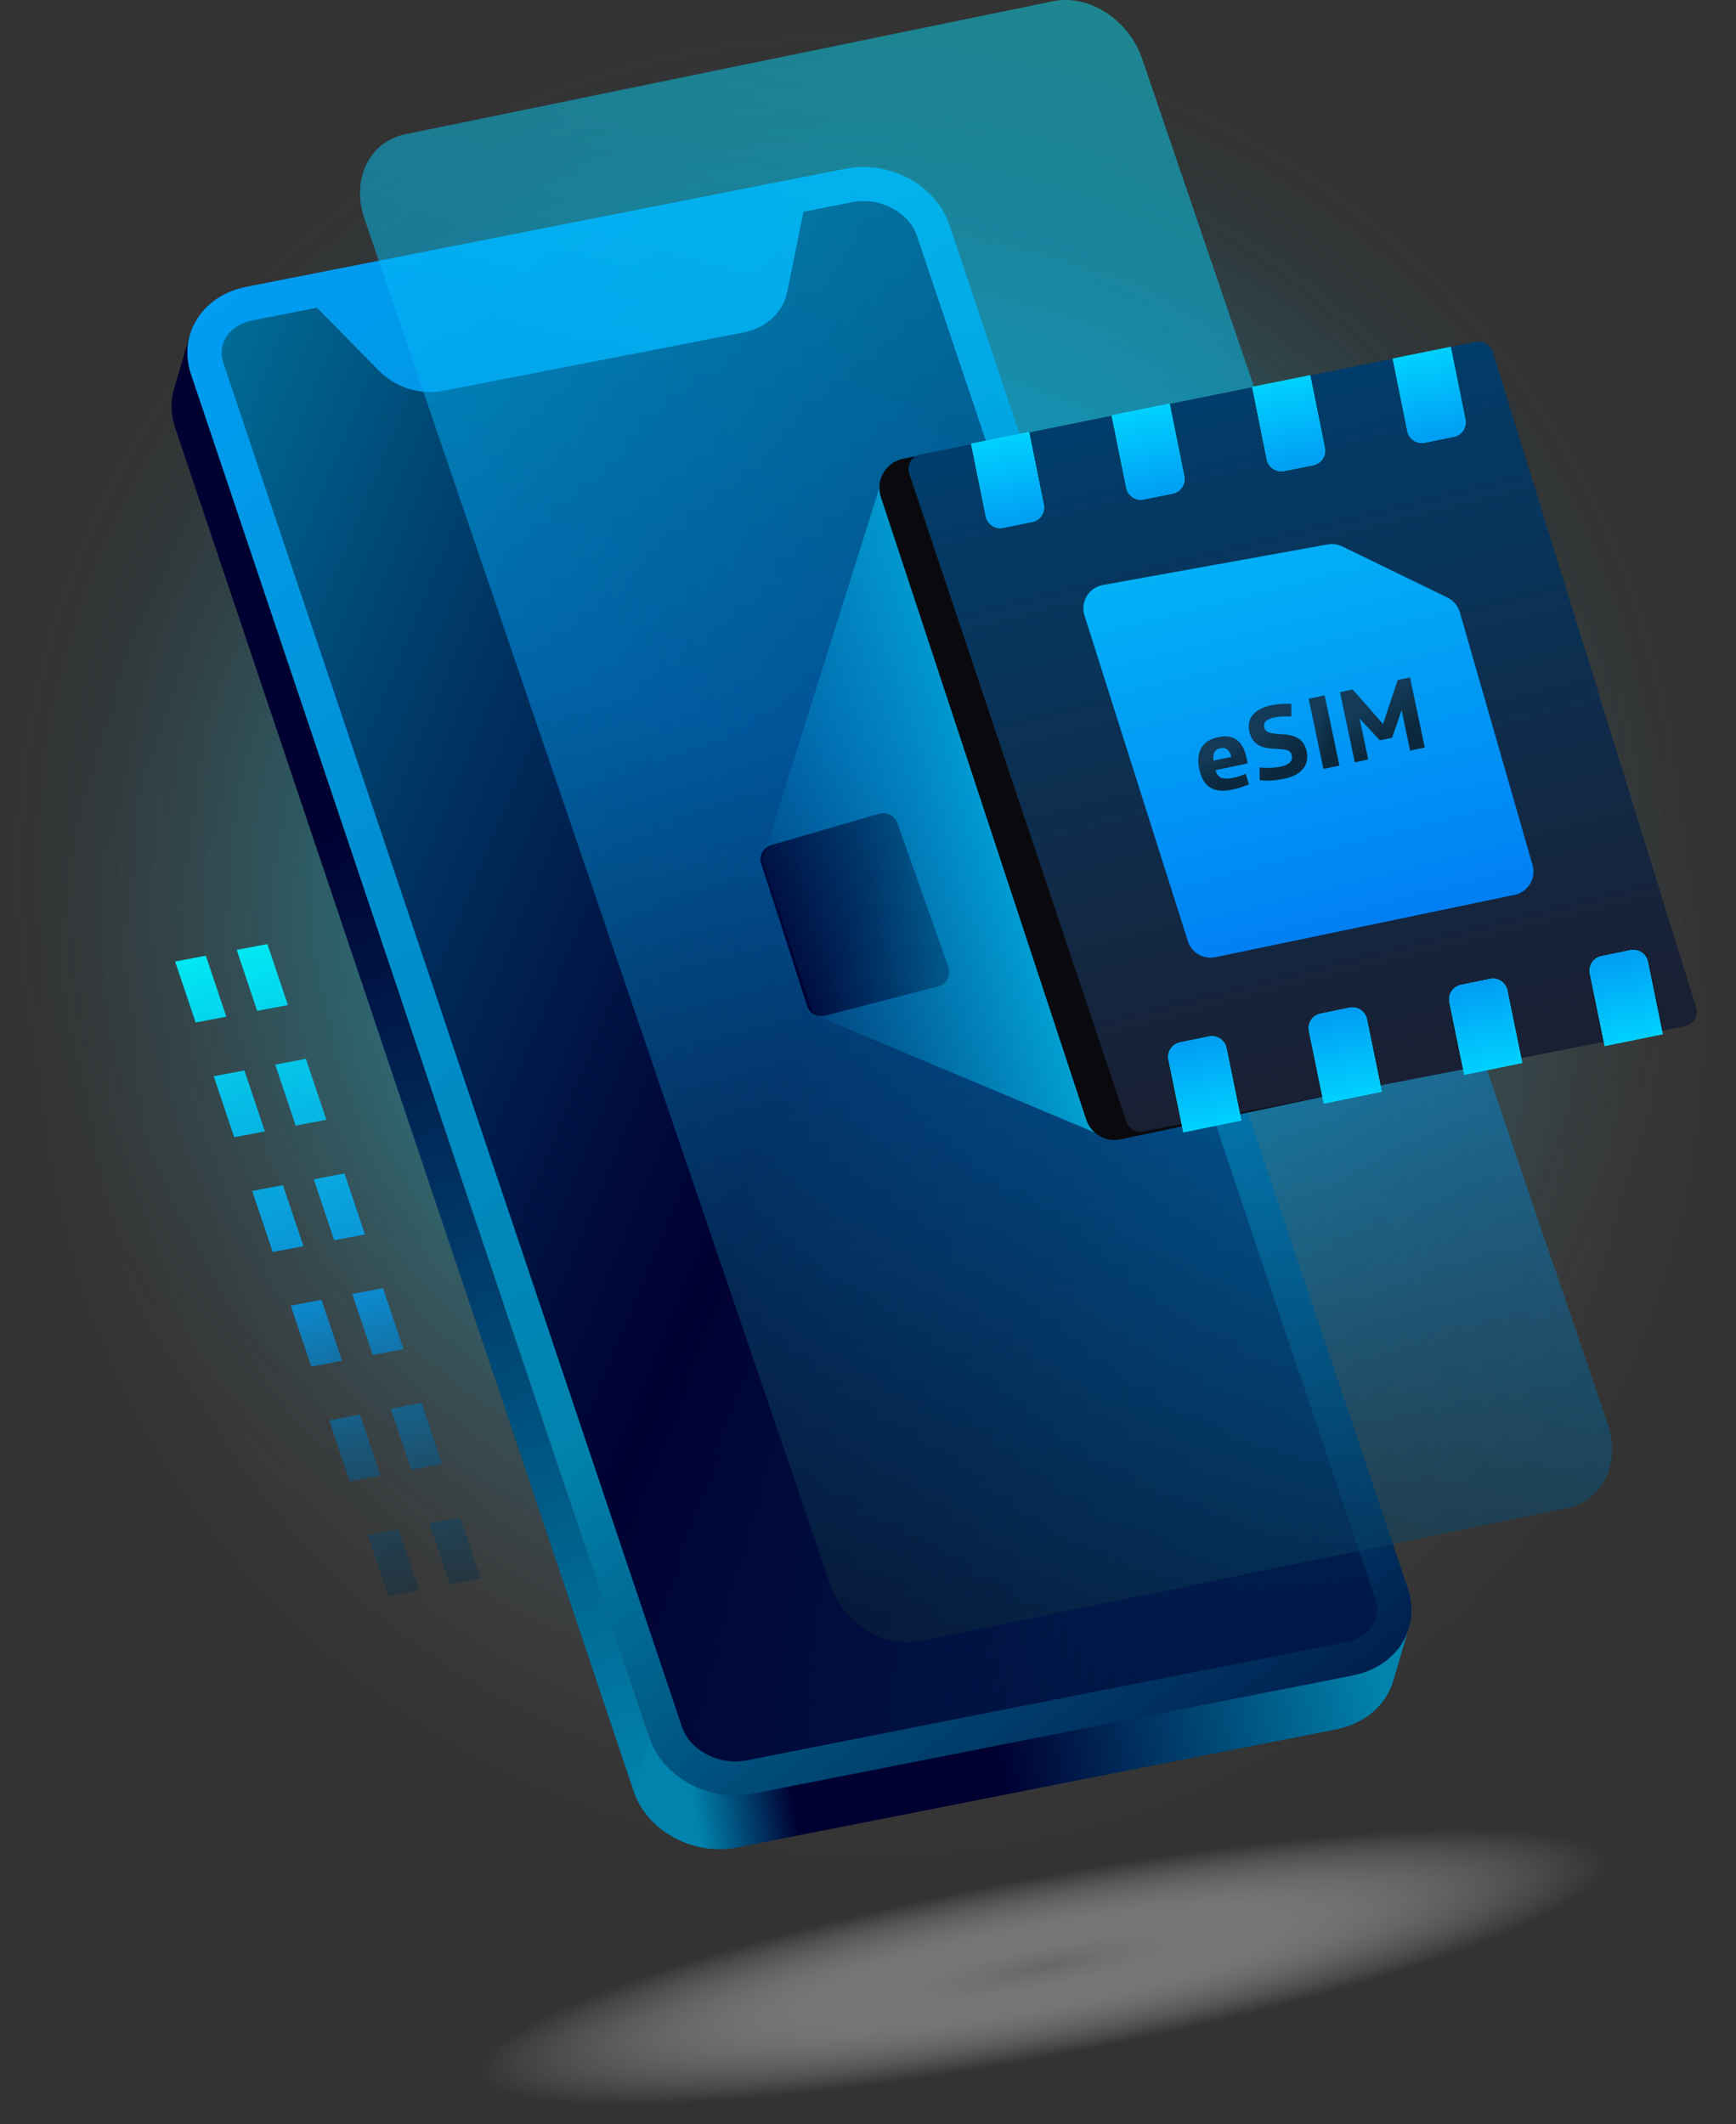 <svg width="228" height="279" viewBox="0 0 228 279" fill="none" xmlns="http://www.w3.org/2000/svg">
<rect x="0" y="0" width="228" height="279" fill="#333333" stroke="none"/>
<path style="mix-blend-mode:color-dodge" opacity="0.2" d="M114.481 245.962C176.051 245.962 225.962 196.051 225.962 134.481C225.962 72.912 176.051 23 114.481 23C52.912 23 3 72.912 3 134.481C3 196.051 52.912 245.962 114.481 245.962Z" fill="url(#paint0_radial_1799_5405)"/>
<path style="mix-blend-mode:color-dodge" d="M111.481 225.455C173.051 225.455 222.962 175.543 222.962 113.973C222.962 52.404 173.051 2.492 111.481 2.492C49.912 2.492 0 52.404 0 113.973C0 175.543 49.912 225.455 111.481 225.455Z" fill="url(#paint1_radial_1799_5405)"/>
<path d="M25.078 49.108C24.943 48.714 24.85 48.32 24.777 47.926C24.757 47.812 24.736 47.698 24.726 47.584C24.684 47.283 24.653 46.982 24.632 46.682C24.632 46.578 24.622 46.474 24.622 46.381C24.622 45.998 24.632 45.624 24.684 45.251C24.684 45.189 24.705 45.127 24.715 45.065C24.767 44.754 24.829 44.443 24.912 44.142C24.923 44.09 24.933 44.038 24.943 43.986L22.87 51.046C22.404 52.642 22.414 54.405 23.005 56.178L83.266 235.397L85.34 228.337L25.078 49.118V49.108Z" fill="url(#paint2_linear_1799_5405)"/>
<path d="M184.922 208.693L124.66 29.474C122.919 24.311 116.844 21.025 111.121 22.145L32.293 37.684C28.468 38.441 25.762 40.981 24.902 44.132C24.819 44.433 24.756 44.744 24.705 45.055C24.705 45.117 24.684 45.179 24.674 45.242C24.622 45.615 24.611 45.988 24.611 46.372C24.611 46.475 24.611 46.579 24.622 46.672C24.632 46.973 24.663 47.273 24.715 47.574C24.736 47.688 24.746 47.802 24.767 47.916C24.839 48.31 24.933 48.704 25.067 49.098L85.329 228.317C87.071 233.48 93.135 236.776 98.858 235.647L177.686 220.107C177.738 220.096 177.8 220.076 177.852 220.065C178.214 219.993 178.577 219.889 178.919 219.785C179.096 219.734 179.262 219.671 179.427 219.609C179.655 219.526 179.873 219.433 180.091 219.329C180.205 219.278 180.319 219.226 180.423 219.174C180.495 219.132 180.578 219.101 180.651 219.07C180.682 219.049 180.702 219.039 180.734 219.018C180.941 218.904 181.138 218.79 181.335 218.666C181.376 218.645 181.407 218.624 181.449 218.604C181.553 218.531 181.656 218.448 181.76 218.376C181.843 218.313 181.936 218.251 182.019 218.189C182.133 218.096 182.247 218.013 182.361 217.919C182.444 217.847 182.517 217.774 182.6 217.702C182.724 217.588 182.848 217.484 182.962 217.36C183.004 217.318 183.045 217.266 183.087 217.225C183.118 217.194 183.149 217.152 183.18 217.121C183.263 217.038 183.336 216.945 183.408 216.862C183.481 216.779 183.543 216.707 183.616 216.624C183.688 216.53 183.75 216.437 183.823 216.344C183.864 216.282 183.916 216.219 183.958 216.147C183.999 216.095 184.041 216.043 184.072 215.981C184.103 215.929 184.134 215.867 184.175 215.815C184.248 215.701 184.3 215.587 184.362 215.473C184.445 215.328 184.528 215.183 184.59 215.027C184.663 214.882 184.725 214.727 184.777 214.571C184.849 214.395 184.911 214.208 184.974 214.032C185.502 212.384 185.533 210.549 184.911 208.703L184.922 208.693Z" fill="url(#paint3_linear_1799_5405)"/>
<path d="M96.577 231.374C93.456 231.374 90.45 229.446 89.59 226.886L29.328 47.666C29.276 47.511 29.224 47.314 29.172 47.055V46.961C29.131 46.744 29.11 46.609 29.11 46.474C29.11 46.453 29.11 46.319 29.11 46.298C29.11 46.163 29.11 46.028 29.131 45.894C29.141 45.831 29.152 45.769 29.162 45.707C29.183 45.583 29.214 45.438 29.245 45.303C29.691 43.686 31.153 42.483 33.174 42.079L111.992 26.539C112.448 26.446 112.935 26.404 113.412 26.404C116.533 26.404 119.539 28.332 120.399 30.893L180.661 210.102C180.951 210.962 180.962 211.812 180.702 212.611C180.671 212.694 180.651 212.766 180.619 212.849L180.526 213.067L180.298 213.481L180.039 213.844C180.039 213.844 179.718 214.207 179.707 214.218C179.707 214.218 179.448 214.446 179.438 214.466L178.981 214.808C178.981 214.808 178.961 214.819 178.95 214.829C178.795 214.933 178.691 214.995 178.577 215.057C178.567 215.057 178.297 215.192 178.297 215.192C178.1 215.285 177.976 215.337 177.841 215.389C177.758 215.42 177.655 215.462 177.541 215.493C177.344 215.555 177.136 215.617 176.919 215.658C176.867 215.658 176.794 215.69 176.722 215.71L97.997 231.229C97.541 231.323 97.064 231.364 96.577 231.364V231.374Z" fill="url(#paint4_linear_1799_5405)"/>
<path d="M184.985 214.013C184.923 214.199 184.86 214.375 184.788 214.552C184.746 214.655 184.705 214.759 184.663 214.852C184.643 214.904 184.622 214.946 184.591 214.997C184.518 215.153 184.435 215.298 184.363 215.443C184.301 215.557 184.238 215.671 184.176 215.785C184.145 215.837 184.114 215.899 184.072 215.951C184.041 216.003 183.99 216.055 183.958 216.117C183.917 216.179 183.865 216.252 183.824 216.314C183.751 216.407 183.689 216.511 183.616 216.594C183.554 216.677 183.482 216.76 183.409 216.832C183.336 216.926 183.253 217.009 183.181 217.092C183.15 217.123 183.119 217.164 183.088 217.195C183.046 217.237 183.015 217.278 182.974 217.32C182.974 217.32 182.974 217.32 182.963 217.32C182.849 217.434 182.725 217.548 182.6 217.662C182.517 217.734 182.445 217.807 182.362 217.879C182.248 217.973 182.134 218.066 182.02 218.149C181.937 218.211 181.854 218.273 181.761 218.336C181.657 218.408 181.553 218.491 181.45 218.564C181.419 218.584 181.377 218.605 181.336 218.626C181.139 218.75 180.942 218.875 180.734 218.978C180.703 218.999 180.683 219.009 180.651 219.03C180.579 219.072 180.496 219.103 180.423 219.134C180.309 219.186 180.206 219.237 180.092 219.289C179.874 219.393 179.656 219.476 179.428 219.569C179.345 219.6 179.262 219.631 179.169 219.662C179.086 219.694 179.003 219.725 178.91 219.745C178.568 219.859 178.215 219.953 177.842 220.025C177.811 220.025 177.78 220.046 177.738 220.056C177.718 220.056 177.697 220.056 177.676 220.067L98.848 235.606C93.126 236.736 87.061 233.44 85.319 228.277L83.246 235.337C84.988 240.499 91.052 243.796 96.775 242.666L175.603 227.126C175.603 227.126 175.644 227.116 175.665 227.106C175.758 227.085 175.841 227.054 175.935 227.033C176.329 226.94 176.712 226.836 177.085 226.712C177.251 226.65 177.407 226.577 177.562 226.515C177.852 226.401 178.132 226.276 178.402 226.142C178.568 226.059 178.723 225.965 178.889 225.872C179.128 225.727 179.366 225.582 179.594 225.426C179.75 225.323 179.895 225.209 180.04 225.095C180.247 224.929 180.454 224.753 180.641 224.566C180.724 224.483 180.807 224.4 180.89 224.317C180.952 224.255 181.014 224.203 181.066 224.141C181.17 224.027 181.263 223.923 181.356 223.809C181.512 223.623 181.647 223.436 181.792 223.239C181.875 223.125 181.958 223.001 182.03 222.887C182.165 222.669 182.289 222.441 182.403 222.223C182.455 222.119 182.517 222.005 182.569 221.902C182.725 221.56 182.86 221.217 182.963 220.855L185.037 213.795C185.016 213.867 184.985 213.93 184.964 214.002L184.985 214.013Z" fill="url(#paint5_linear_1799_5405)"/>
<path style="mix-blend-mode:multiply" d="M49.668 274.294C50.953 281.53 91.891 280.286 141.112 271.526C190.323 262.766 229.177 249.808 227.892 242.572C226.606 235.336 185.668 236.58 136.447 245.34C87.237 254.1 48.382 267.058 49.668 274.294Z" fill="url(#paint6_radial_1799_5405)"/>
<path d="M49.844 48.765L41.427 40.222L105.534 27.762L103.388 38.356C102.849 41.031 100.631 43.084 97.666 43.664L58.179 51.336C55.215 51.916 51.99 50.921 49.855 48.765H49.844Z" fill="url(#paint7_linear_1799_5405)"/>
<g opacity="0.5">
<path fill-rule="evenodd" clip-rule="evenodd" d="M120.704 215.573L205.804 198.095C210.51 197.131 212.905 192.176 211.153 187.023L150.01 7.732C148.258 2.59 143.013 -0.8 138.306 0.164L53.206 17.642C48.5 18.606 46.105 23.561 47.857 28.714L109 208.005C110.752 213.147 115.997 216.537 120.704 215.573ZM99.98 113.462L106.009 132.123C106.325 133.101 107.349 133.664 108.345 133.407L123.218 129.565C124.323 129.28 124.945 128.11 124.564 127.035L117.855 108.093C117.511 107.123 116.47 106.589 115.481 106.876L101.287 110.998C100.234 111.304 99.642 112.419 99.98 113.462Z" fill="url(#paint8_linear_1799_5405)" style="mix-blend-mode:screen"/>
</g>
<path d="M115.733 63.299L100.331 112.305C100.21 112.691 100.212 113.105 100.337 113.49L106.482 132.365C106.657 132.902 107.057 133.336 107.578 133.555L145.02 149.272L115.733 63.299Z" fill="url(#paint9_linear_1799_5405)"/>
<path d="M160.461 120.468L149.62 77.362C148.965 74.76 150.544 72.12 153.147 71.465L179.672 64.794C181.174 64.416 182.765 64.652 184.094 65.449L196.987 73.186C198.31 73.98 199.265 75.266 199.641 76.763L207.648 108.6C208.303 111.202 206.724 113.843 204.121 114.497L166.358 123.995C163.756 124.649 161.115 123.07 160.461 120.468Z" fill="#008EDD"/>
<path d="M142.664 147.062L115.69 65.287C114.959 63.072 116.329 60.718 118.614 60.258L193.29 45.235C193.777 45.137 194.26 45.422 194.409 45.897L221.659 132.892C221.831 133.44 221.493 134.016 220.932 134.134L147.155 149.648C145.218 150.056 143.284 148.942 142.664 147.062Z" fill="#0A0A0E"/>
<path d="M147.935 147.33L119.415 62.224C119.044 61.116 119.727 59.934 120.872 59.701L193.803 44.901C194.781 44.703 195.75 45.277 196.046 46.23L222.754 132.315C223.096 133.42 222.404 134.578 221.268 134.798L150.148 148.621C149.191 148.807 148.245 148.255 147.935 147.33Z" fill="url(#paint10_linear_1799_5405)"/>
<path d="M156.01 123.622L142.43 80.845C141.863 79.056 142.996 77.175 144.843 76.842L174.372 71.51C175.021 71.393 175.69 71.485 176.284 71.773L190.096 78.481C190.89 78.867 191.483 79.572 191.727 80.42L201.282 113.629C201.782 115.369 200.698 117.166 198.926 117.535L159.61 125.726C158.048 126.052 156.493 125.143 156.01 123.622Z" fill="url(#paint11_linear_1799_5405)"/>
<path d="M127.54 58.281L135.16 56.742L137.084 66.267C137.296 67.32 136.616 68.345 135.564 68.557L131.754 69.327C130.701 69.539 129.676 68.858 129.464 67.806L127.54 58.281Z" fill="#00FFFF"/>
<path d="M127.54 58.281L135.16 56.742L137.084 66.267C137.296 67.32 136.616 68.345 135.564 68.557L131.754 69.327C130.701 69.539 129.676 68.858 129.464 67.806L127.54 58.281Z" fill="url(#paint12_linear_1799_5405)"/>
<path d="M145.997 54.554L153.617 53.015L155.541 62.54C155.753 63.592 155.073 64.617 154.021 64.83L150.211 65.599C149.158 65.811 148.133 65.131 147.921 64.079L145.997 54.554Z" fill="#00FFFF"/>
<path d="M145.997 54.554L153.617 53.015L155.541 62.54C155.753 63.592 155.073 64.617 154.021 64.83L150.211 65.599C149.158 65.811 148.133 65.131 147.921 64.079L145.997 54.554Z" fill="url(#paint13_linear_1799_5405)"/>
<path d="M164.455 50.826L172.075 49.287L173.999 58.812C174.211 59.864 173.531 60.89 172.479 61.102L168.669 61.871C167.616 62.084 166.591 61.403 166.379 60.351L164.455 50.826Z" fill="#00FFFF"/>
<path d="M164.455 50.826L172.075 49.287L173.999 58.812C174.211 59.864 173.531 60.89 172.479 61.102L168.669 61.871C167.616 62.084 166.591 61.403 166.379 60.351L164.455 50.826Z" fill="url(#paint14_linear_1799_5405)"/>
<path d="M182.912 47.099L190.532 45.56L192.456 55.085C192.668 56.137 191.988 57.162 190.936 57.374L187.126 58.144C186.073 58.356 185.048 57.676 184.836 56.624L182.912 47.099Z" fill="#00FFFF"/>
<path d="M182.912 47.099L190.532 45.56L192.456 55.085C192.668 56.137 191.988 57.162 190.936 57.374L187.126 58.144C186.073 58.356 185.048 57.676 184.836 56.624L182.912 47.099Z" fill="url(#paint15_linear_1799_5405)"/>
<path d="M155.416 148.729L163.032 147.169L161.083 137.649C160.867 136.598 159.84 135.92 158.789 136.135L154.981 136.915C153.929 137.13 153.251 138.157 153.467 139.209L155.416 148.729Z" fill="#00FFFF"/>
<path d="M155.416 148.729L163.032 147.169L161.083 137.649C160.867 136.598 159.84 135.92 158.789 136.135L154.981 136.915C153.929 137.13 153.251 138.157 153.467 139.209L155.416 148.729Z" fill="url(#paint16_linear_1799_5405)"/>
<path d="M173.863 144.951L181.479 143.392L179.53 133.872C179.315 132.82 178.288 132.142 177.236 132.358L173.428 133.137C172.377 133.353 171.699 134.38 171.914 135.431L173.863 144.951Z" fill="#00FFFF"/>
<path d="M173.863 144.951L181.479 143.392L179.53 133.872C179.315 132.82 178.288 132.142 177.236 132.358L173.428 133.137C172.377 133.353 171.699 134.38 171.914 135.431L173.863 144.951Z" fill="url(#paint17_linear_1799_5405)"/>
<path d="M192.311 141.174L199.926 139.614L197.977 130.094C197.762 129.043 196.735 128.365 195.683 128.58L191.875 129.36C190.824 129.575 190.146 130.602 190.361 131.654L192.311 141.174Z" fill="#00FFFF"/>
<path d="M192.311 141.174L199.926 139.614L197.977 130.094C197.762 129.043 196.735 128.365 195.683 128.58L191.875 129.36C190.824 129.575 190.146 130.602 190.361 131.654L192.311 141.174Z" fill="url(#paint18_linear_1799_5405)"/>
<path d="M210.758 137.396L218.374 135.837L216.424 126.317C216.209 125.266 215.182 124.588 214.131 124.803L210.323 125.583C209.271 125.798 208.593 126.825 208.808 127.877L210.758 137.396Z" fill="#00FFFF"/>
<path d="M210.758 137.396L218.374 135.837L216.424 126.317C216.209 125.266 215.182 124.588 214.131 124.803L210.323 125.583C209.271 125.798 208.593 126.825 208.808 127.877L210.758 137.396Z" fill="url(#paint19_linear_1799_5405)"/>
<path d="M177.934 100.129L175.99 90.912L177.648 90.562L181.644 95.096L183.563 89.315L185.18 88.974L187.124 98.19L185.197 98.597L184.077 93.288L182.84 96.898L181.223 97.239L178.568 94.393L179.699 99.756L177.934 100.129Z" fill="url(#paint20_linear_1799_5405)"/>
<path d="M173.816 100.998L171.872 91.781L173.974 91.338L175.918 100.554L173.816 100.998Z" fill="url(#paint21_linear_1799_5405)"/>
<path d="M168.603 102.296C167.43 102.543 166.443 102.596 165.445 102.469L165.43 100.797C166.298 100.91 167.399 100.86 168.073 100.718C169.313 100.457 169.824 100.011 169.645 99.162C169.281 97.438 164.843 99.683 164.078 96.058C163.683 94.185 164.978 93.053 166.946 92.638C167.835 92.451 168.834 92.381 169.599 92.473L169.605 94.104C168.808 94.061 167.974 94.111 167.327 94.247C166.195 94.486 165.917 94.967 166.039 95.546C166.42 97.352 170.861 95.12 171.62 98.718C171.793 99.54 171.65 100.26 171.261 100.82C170.742 101.563 169.923 102.017 168.603 102.296Z" fill="url(#paint22_linear_1799_5405)"/>
<path d="M161.862 103.717C160.622 103.979 159.627 103.865 158.947 103.445C158.153 102.951 157.725 102.056 157.504 101.005C157.015 98.688 157.95 97.252 159.972 96.826C161.952 96.408 163.222 97.224 163.705 99.514L163.833 100.121C163.856 100.228 163.811 100.28 163.703 100.303L159.647 101.158C159.937 102.265 160.689 102.43 161.983 102.157C162.454 102.058 163.114 101.848 163.593 101.649L164.036 103.019C163.429 103.274 162.683 103.544 161.862 103.717ZM159.383 99.905L161.714 99.413C161.538 98.578 161.033 98.122 160.265 98.284C159.484 98.448 159.244 99.048 159.383 99.905Z" fill="url(#paint23_linear_1799_5405)"/>
<g clip-path="url(#clip0_1799_5405)">
<path d="M49.973 193.807L47.28 185.795L43.246 186.561L45.939 194.572L49.973 193.807ZM44.918 178.738L42.226 170.726L38.192 171.492L40.884 179.503L44.918 178.738ZM55.037 208.876L52.344 200.864L48.31 201.629L51.003 209.641L55.037 208.876ZM25.693 134.306L29.727 133.541L27.034 125.529L23 126.295L25.693 134.306ZM34.791 148.61L32.098 140.598L28.064 141.363L30.756 149.375L34.791 148.61ZM39.854 163.679L37.162 155.667L33.128 156.432L35.82 164.444L39.854 163.679Z" fill="url(#paint24_linear_1799_5405)"/>
<path d="M36.141 139.834L38.834 147.846L42.868 147.08L40.175 139.069L36.141 139.834ZM41.205 154.894L43.898 162.905L47.932 162.14L45.239 154.128L41.205 154.894ZM31.087 124.765L33.779 132.777L37.814 132.012L35.121 124L31.087 124.765ZM60.422 199.325L56.388 200.091L59.08 208.102L63.114 207.337L60.422 199.325ZM51.324 185.031L54.016 193.043L58.05 192.277L55.358 184.266L51.324 185.031ZM46.269 169.962L48.962 177.974L52.996 177.209L50.303 169.197L46.269 169.962Z" fill="url(#paint25_linear_1799_5405)"/>
</g>
<defs>
<radialGradient id="paint0_radial_1799_5405" cx="0" cy="0" r="1" gradientUnits="userSpaceOnUse" gradientTransform="translate(114.481 134.481) scale(111.481)">
<stop stop-color="white"/>
<stop offset="1" stop-color="white" stop-opacity="0"/>
</radialGradient>
<radialGradient id="paint1_radial_1799_5405" cx="0" cy="0" r="1" gradientUnits="userSpaceOnUse" gradientTransform="translate(111.481 113.973) scale(111.481)">
<stop stop-color="#00F8FD"/>
<stop offset="0.02" stop-color="#00F4FA" stop-opacity="0.97"/>
<stop offset="0.3" stop-color="#00CCDF" stop-opacity="0.63"/>
<stop offset="0.55" stop-color="#00ADC9" stop-opacity="0.36"/>
<stop offset="0.76" stop-color="#0096BA" stop-opacity="0.16"/>
<stop offset="0.91" stop-color="#0088B0" stop-opacity="0.04"/>
<stop offset="1" stop-color="#0083AD" stop-opacity="0"/>
</radialGradient>
<linearGradient id="paint2_linear_1799_5405" x1="21.657" y1="46.111" x2="87.081" y2="234.806" gradientUnits="userSpaceOnUse">
<stop stop-color="#000031"/>
<stop offset="0.33" stop-color="#000031"/>
<stop offset="1" stop-color="#0083AD"/>
</linearGradient>
<linearGradient id="paint3_linear_1799_5405" x1="30.707" y1="35.051" x2="195.641" y2="243.39" gradientUnits="userSpaceOnUse">
<stop stop-color="#019DF4"/>
<stop offset="0.56" stop-color="#0083AD"/>
<stop offset="1" stop-color="#000031"/>
</linearGradient>
<linearGradient id="paint4_linear_1799_5405" x1="-6.748" y1="82.55" x2="233.189" y2="182.07" gradientUnits="userSpaceOnUse">
<stop stop-color="#0083AD"/>
<stop offset="0.07" stop-color="#006C97"/>
<stop offset="0.26" stop-color="#003260"/>
<stop offset="0.41" stop-color="#000D3E"/>
<stop offset="0.48" stop-color="#000031"/>
<stop offset="0.63" stop-color="#000031" stop-opacity="0.82"/>
<stop offset="0.87" stop-color="#000031" stop-opacity="0.32"/>
<stop offset="1" stop-color="#000031" stop-opacity="0"/>
</linearGradient>
<linearGradient id="paint5_linear_1799_5405" x1="189.919" y1="217.931" x2="90.845" y2="235.555" gradientUnits="userSpaceOnUse">
<stop offset="0.09" stop-color="#0083AD"/>
<stop offset="0.6" stop-color="#000031"/>
<stop offset="0.81" stop-color="#000031"/>
<stop offset="0.87" stop-color="#000031"/>
<stop offset="1" stop-color="#0083AD"/>
</linearGradient>
<radialGradient id="paint6_radial_1799_5405" cx="0" cy="0" r="1" gradientUnits="userSpaceOnUse" gradientTransform="translate(136.93 258.363) rotate(169.38) scale(75.283 11.776)">
<stop stop-color="#666666"/>
<stop offset="1" stop-color="white" stop-opacity="0"/>
</radialGradient>
<linearGradient id="paint7_linear_1799_5405" x1="57.505" y1="13.829" x2="222.45" y2="222.168" gradientUnits="userSpaceOnUse">
<stop stop-color="#019DF4"/>
<stop offset="0.56" stop-color="#0083AD"/>
<stop offset="1" stop-color="#000031"/>
</linearGradient>
<linearGradient id="paint8_linear_1799_5405" x1="143.5" y1="-2.25013e-06" x2="89.155" y2="205.321" gradientUnits="userSpaceOnUse">
<stop stop-color="#04E5FB" stop-opacity="0.94"/>
<stop offset="0.49" stop-color="#019DF4"/>
<stop offset="1" stop-color="#0B2739"/>
</linearGradient>
<linearGradient id="paint9_linear_1799_5405" x1="153.771" y1="108.518" x2="99.605" y2="121.371" gradientUnits="userSpaceOnUse">
<stop stop-color="#01DFFF"/>
<stop offset="1" stop-color="#02BAFF" stop-opacity="0"/>
</linearGradient>
<linearGradient id="paint10_linear_1799_5405" x1="168.881" y1="45.736" x2="191.721" y2="136.549" gradientUnits="userSpaceOnUse">
<stop stop-color="#003E6D"/>
<stop offset="1" stop-color="#192034"/>
</linearGradient>
<linearGradient id="paint11_linear_1799_5405" x1="172.423" y1="68.644" x2="185.635" y2="121.173" gradientUnits="userSpaceOnUse">
<stop stop-color="#02B2F6"/>
<stop offset="1" stop-color="#017FF4"/>
</linearGradient>
<linearGradient id="paint12_linear_1799_5405" x1="131.35" y1="57.512" x2="133.659" y2="68.942" gradientUnits="userSpaceOnUse">
<stop stop-color="#00D1FF"/>
<stop offset="1" stop-color="#019DF4"/>
</linearGradient>
<linearGradient id="paint13_linear_1799_5405" x1="149.807" y1="53.784" x2="152.116" y2="65.214" gradientUnits="userSpaceOnUse">
<stop stop-color="#00D1FF"/>
<stop offset="1" stop-color="#019DF4"/>
</linearGradient>
<linearGradient id="paint14_linear_1799_5405" x1="168.265" y1="50.057" x2="170.574" y2="61.487" gradientUnits="userSpaceOnUse">
<stop stop-color="#00D1FF"/>
<stop offset="1" stop-color="#019DF4"/>
</linearGradient>
<linearGradient id="paint15_linear_1799_5405" x1="186.722" y1="46.329" x2="189.031" y2="57.759" gradientUnits="userSpaceOnUse">
<stop stop-color="#00D1FF"/>
<stop offset="1" stop-color="#019DF4"/>
</linearGradient>
<linearGradient id="paint16_linear_1799_5405" x1="159.224" y1="147.949" x2="156.885" y2="136.525" gradientUnits="userSpaceOnUse">
<stop stop-color="#00D1FF"/>
<stop offset="1" stop-color="#019DF4"/>
</linearGradient>
<linearGradient id="paint17_linear_1799_5405" x1="177.671" y1="144.171" x2="175.332" y2="132.748" gradientUnits="userSpaceOnUse">
<stop stop-color="#00D1FF"/>
<stop offset="1" stop-color="#019DF4"/>
</linearGradient>
<linearGradient id="paint18_linear_1799_5405" x1="196.118" y1="140.394" x2="193.779" y2="128.97" gradientUnits="userSpaceOnUse">
<stop stop-color="#00D1FF"/>
<stop offset="1" stop-color="#019DF4"/>
</linearGradient>
<linearGradient id="paint19_linear_1799_5405" x1="214.566" y1="136.617" x2="212.227" y2="125.193" gradientUnits="userSpaceOnUse">
<stop stop-color="#00D1FF"/>
<stop offset="1" stop-color="#019DF4"/>
</linearGradient>
<linearGradient id="paint20_linear_1799_5405" x1="180.981" y1="91.737" x2="183.654" y2="96.36" gradientUnits="userSpaceOnUse">
<stop stop-color="#133B59"/>
<stop offset="1" stop-color="#0B293E"/>
</linearGradient>
<linearGradient id="paint21_linear_1799_5405" x1="173.306" y1="93.357" x2="176.268" y2="94.617" gradientUnits="userSpaceOnUse">
<stop stop-color="#133B59"/>
<stop offset="1" stop-color="#0B293E"/>
</linearGradient>
<linearGradient id="paint22_linear_1799_5405" x1="167.258" y1="94.525" x2="170.44" y2="98.751" gradientUnits="userSpaceOnUse">
<stop stop-color="#133B59"/>
<stop offset="1" stop-color="#0B293E"/>
</linearGradient>
<linearGradient id="paint23_linear_1799_5405" x1="160.183" y1="98.203" x2="162.299" y2="101.594" gradientUnits="userSpaceOnUse">
<stop stop-color="#133B59"/>
<stop offset="1" stop-color="#0B293E"/>
</linearGradient>
<linearGradient id="paint24_linear_1799_5405" x1="24.011" y1="124.896" x2="54.611" y2="211.969" gradientUnits="userSpaceOnUse">
<stop stop-color="#01EAF4"/>
<stop offset="0.52" stop-color="#019DF4" stop-opacity="0.8"/>
<stop offset="1" stop-color="#0B2739" stop-opacity="0.4"/>
</linearGradient>
<linearGradient id="paint25_linear_1799_5405" x1="32.098" y1="123.367" x2="62.698" y2="210.426" gradientUnits="userSpaceOnUse">
<stop stop-color="#01EAF4"/>
<stop offset="0.52" stop-color="#019DF4" stop-opacity="0.8"/>
<stop offset="1" stop-color="#0B2739" stop-opacity="0.4"/>
</linearGradient>
<clipPath id="clip0_1799_5405">
<rect width="40.114" height="85.642" fill="white" transform="translate(23 124)"/>
</clipPath>
</defs>
</svg>
